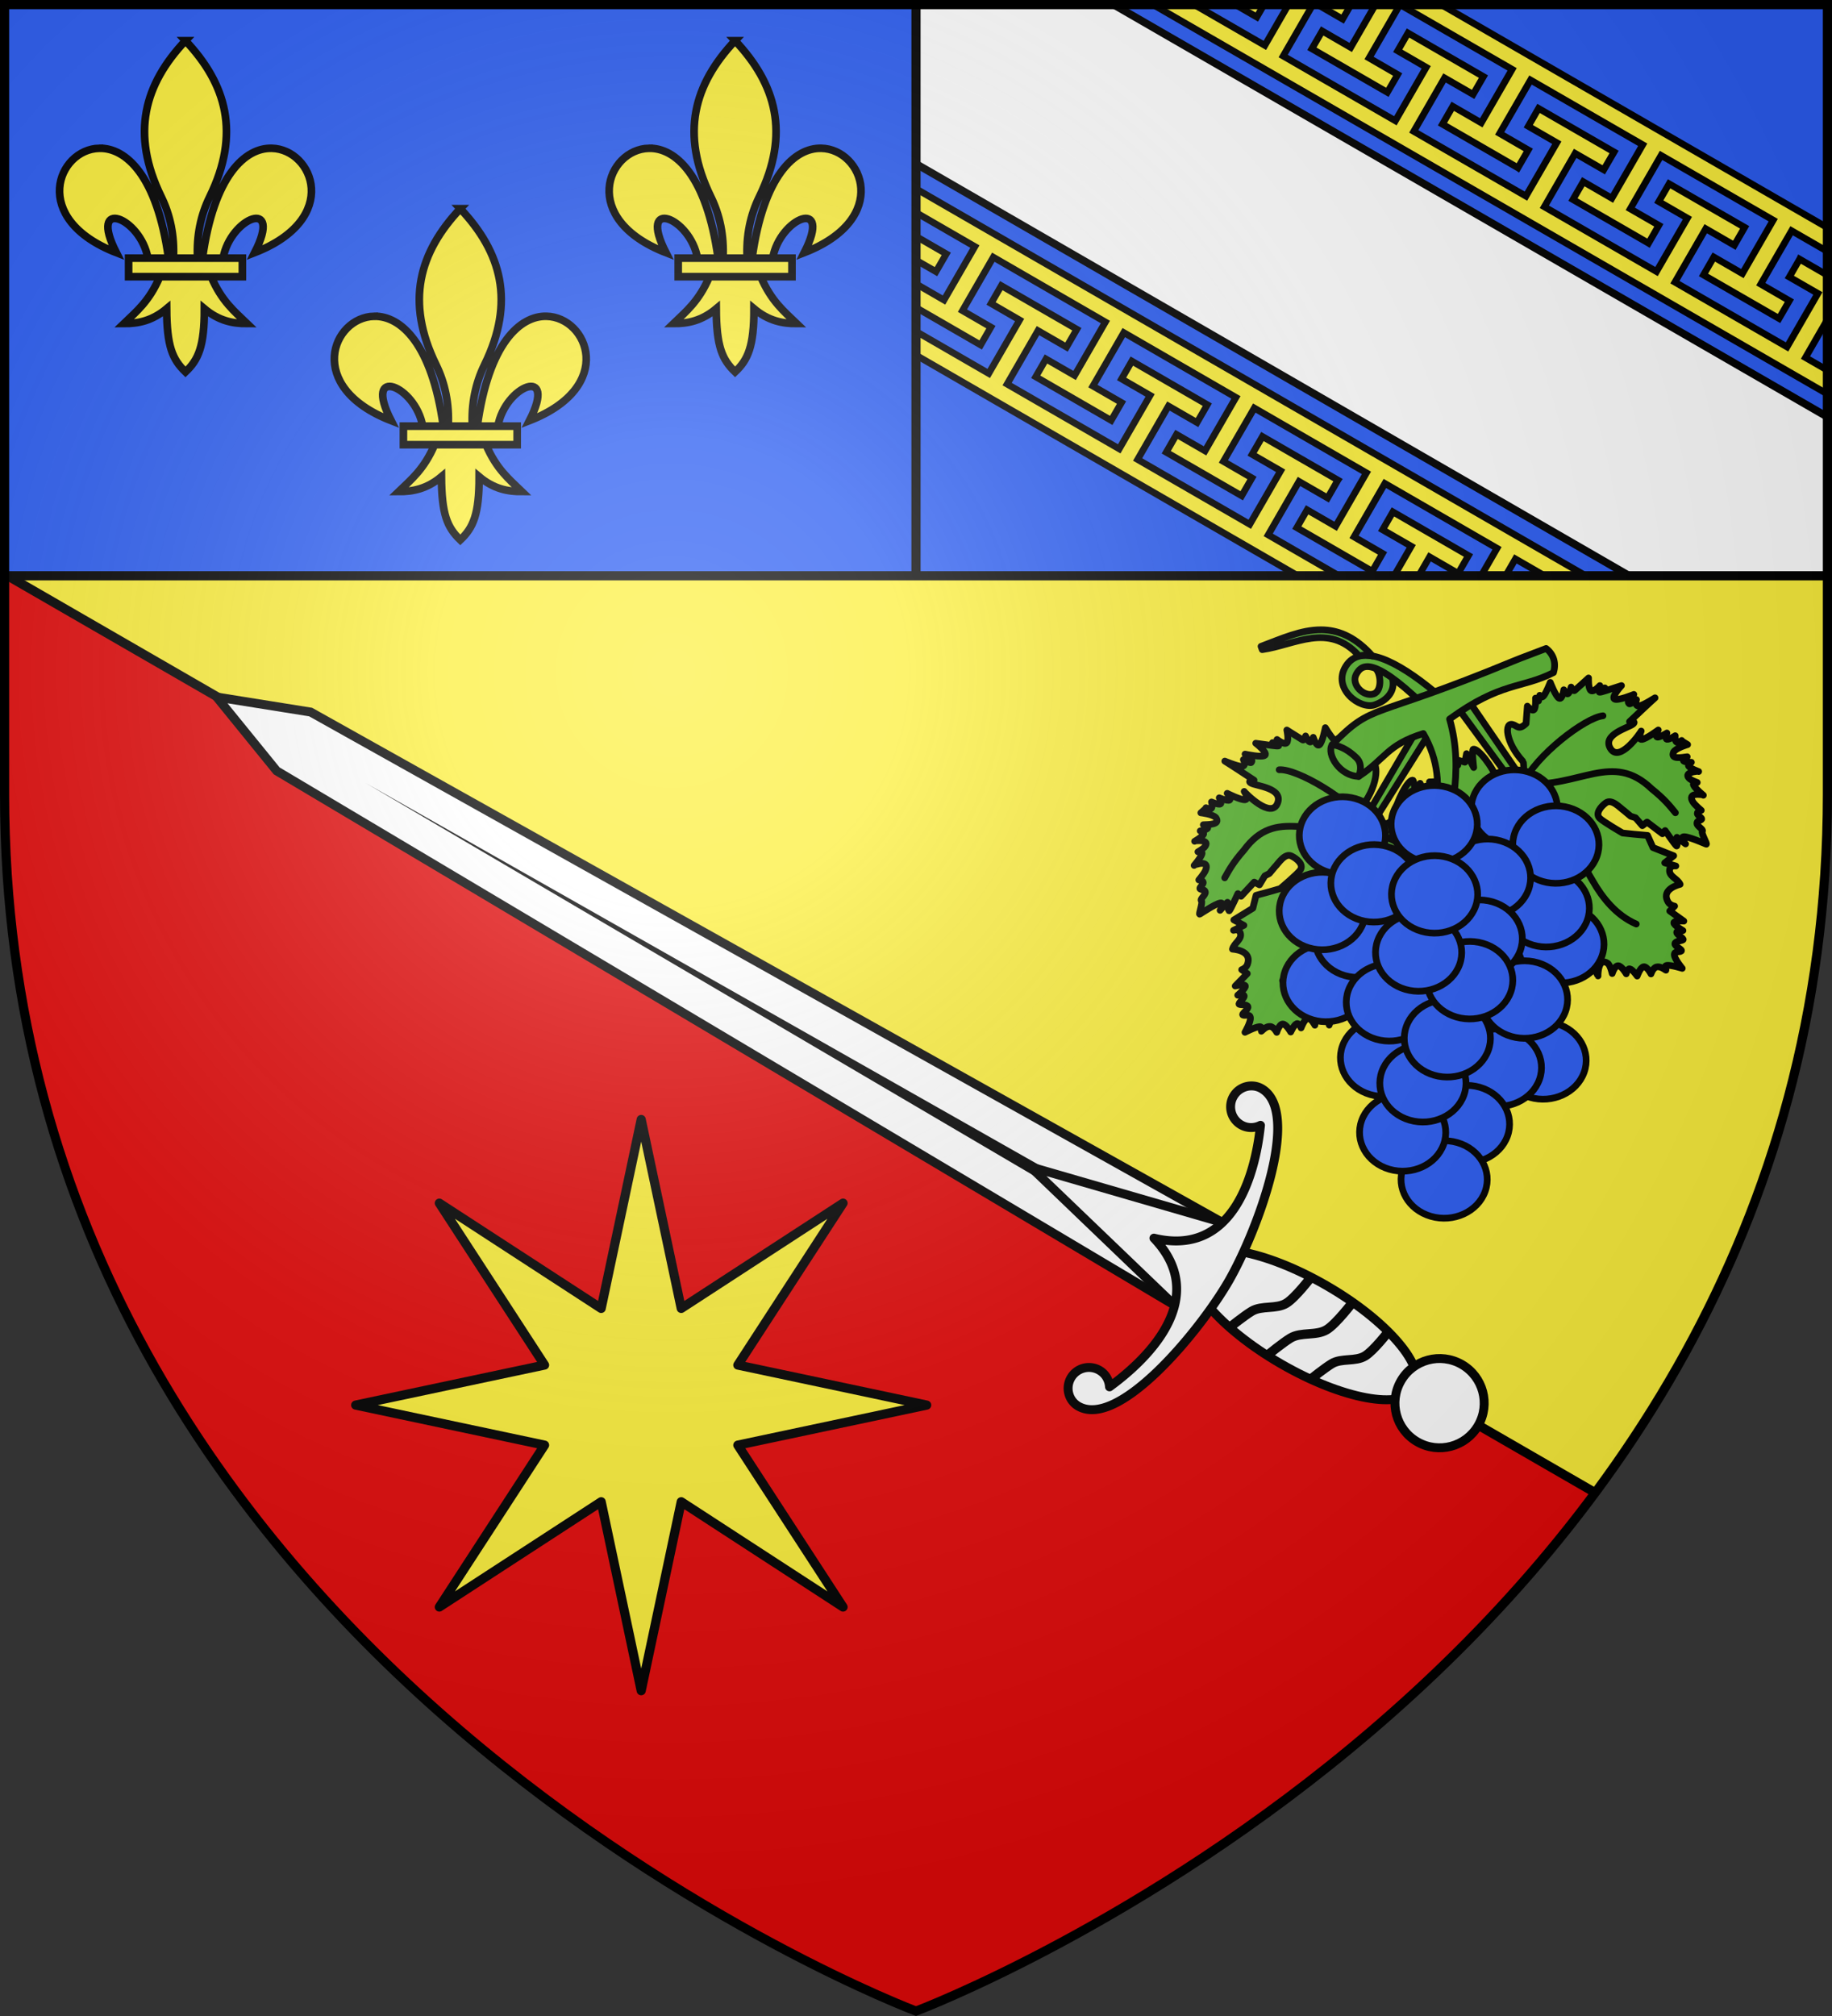 <svg xmlns="http://www.w3.org/2000/svg" xmlns:xlink="http://www.w3.org/1999/xlink" width="600" height="660" viewBox="-300 -300 600 660"><rect x="-300" y="-300" width="600" height="660" fill="#333333" stroke="none"/><radialGradient id="d" cx="-80" cy="-80" r="405" gradientUnits="userSpaceOnUse"><stop offset="0" stop-color="#fff" stop-opacity=".31"/><stop offset=".19" stop-color="#fff" stop-opacity=".25"/><stop offset=".6" stop-color="#6b6b6b" stop-opacity=".125"/><stop offset="1" stop-opacity=".125"/></radialGradient><path fill="#e20909" d="M-298.5-298.5h597v258.543C298.5 246.291 0 358.5 0 358.5S-298.5 246.291-298.5-39.957z"/><g stroke-linecap="round" stroke-linejoin="round"><path fill="#fcef3c" d="m-297.5-111.5 519.99 300.217C266.021 129.95 298.5 54.464 298.5-39.957v-70.916z"/><g stroke-width="2.5"><path fill="#2b5df2" d="M-297.5-298.5h597v187h-597z"/><path fill="#fff" stroke="#000" d="M0-298.5v52.139L233.588-111.5H298.5v-52.012L64.693-298.5z"/></g></g><path fill="#fcef3c" stroke="#000" stroke-width="2.2" d="M0-238.2v7.788l19.283 11.14-10.11 17.503L0-207.08v7.78l21.176 12.235 3.363-5.836-9.324-5.397 10.107-17.5 36.71 21.225-10.089 17.494-9.37-5.402-3.36 5.838 24.715 14.277 3.379-5.842-9.368-5.404 10.11-17.5 36.728 21.22-10.111 17.5-9.344-5.39-3.361 5.838 24.709 14.26 3.361-5.84-9.35-5.409 10.114-17.482 36.728 21.22-10.088 17.497-9.335-5.395-3.383 5.834 24.726 14.287 3.358-5.85-9.34-5.413 10.102-17.489 36.728 21.221-5.191 9.002h8.023l3.19-5.521 9.564 5.521h13.494zm0 15.579v7.789l6.547 3.764 3.367-5.819zm27.941 16.135-3.36 5.838 9.35 5.41-10.109 17.502L0-191.5v7.775L125.049-111.5h13.472l-23.167-13.387 10.087-17.496 9.346 5.393.024.014 3.363-5.84-.014-.008.008-.012-24.709-14.258-3.38 5.844 9.343 5.39-10.11 17.503-36.728-21.221 10.09-17.496 9.37 5.404 3.36-5.84-24.714-14.277-3.362 5.838 9.346 5.39-10.11 17.5-36.724-21.2 10.111-17.5 9.344 5.39 3.381-5.846zm128.262 74.072-.008.012-.01-.006-3.361 5.84.023.013 9.344 5.389-5.584 9.666h8.03l3.574-6.19 9.35 5.412 3.38-5.845-.025-.014zM77.592-298.5 298.5-171.004v-7.789l-7.19-4.148 7.19-12.461v-14.508l-9.088-5.244-.006.012-.014-.008-3.353 5.826.012.008-.008.013 9.336 5.375-10.102 17.506-36.72-21.2 10.093-17.493 9.328 5.39.006-.011.037.021 3.37-5.851-24.74-14.258-3.38 5.828 9.365 5.412-10.107 17.487-36.74-21.198 10.094-17.492 9.359 5.38 3.387-5.831-24.737-14.272-3.36 5.848 9.339 5.389-10.108 17.484-36.742-21.197 10.084-17.5 9.358 5.39 3.377-5.828-24.703-14.27-3.375 5.831 9.34 5.397L157-260.461l-36.74-21.197 9.719-16.842h-8.002l-7.725 13.362L91.076-298.5zm26.963 0 7.064 4.08 2.35-4.08zm26.955 0 8.215 4.748 2.734-4.748zm18.96 0-8.099 14.035-9.34-5.398-3.375 5.83 24.721 14.264 3.377-5.828-9.365-5.415 10.107-17.484 36.742 21.197-10.103 17.506-9.34-5.398-3.37 5.851 24.702 14.268.008-.012.012.008 3.375-5.832-.024-.013-9.341-5.397 10.107-17.484 36.744 21.195-10.101 17.506-9.34-5.397-.026-.015-3.375 5.832.01.006-.006.012 24.721 14.263.025.016 3.372-5.852-9.362-5.39 10.094-17.494 36.73 21.191-10.093 17.492-9.328-5.39-.008.013-.037-.021-3.37 5.847 24.74 14.26 3.38-5.83-9.366-5.412 10.106-17.484 11.726 6.765v-7.781L171.961-298.5z"/><g transform="translate(-2.189 -1.189)"><path id="a" fill="#fcef3c" stroke="#000" stroke-width="2.5" d="M-255.69-214.3h37.258v6.072h-37.258zm18.629-71.188c-13.416 14.224-18.086 30.36-7.92 51.129 2.93 5.985 4.341 12.731 3.965 20.058h7.91c-.376-7.327 1.034-14.073 3.964-20.058 10.167-20.77 5.497-36.905-7.919-51.129zm-28.251 35.226c-13.57.325-22.88 23.06 5.597 34.158-9.39-18.368 7.968-11.514 10.337 1.803h6.75c-3.74-27.1-14.002-36.169-22.684-35.96zm33.819 35.961h6.75c2.368-13.317 19.726-20.171 10.336-1.803 28.477-11.098 19.166-33.833 5.597-34.158-8.683-.208-18.945 8.86-22.683 35.961zm-13.98 6.073c-3.428 8.03-7.651 11.383-11.758 15.347 4.622.021 9.223-.865 13.997-4.865.08 12.34 1.88 16.56 6.173 20.705 4.244-4.016 6.188-8.35 6.174-20.705 4.774 4 9.374 4.886 13.996 4.865-4.106-3.964-8.33-7.319-11.758-15.347z"/><use xlink:href="#a" transform="translate(180)"/><use xlink:href="#a" transform="translate(90 55)"/></g><path fill="none" stroke="#000" stroke-width="3" d="M298.5-111.5H0v-187m-1 187h-296.5"/><path fill="#fcef3c" stroke="#000" stroke-width="3" d="m-297.5-111.5 519.99 300.217"/><g stroke-width=".976"><path fill="#fff" stroke="#000" stroke-width="2.919" d="m100.385 100.232-15.66 27.116-294.11-174.977-19.643-24.174 30.764 4.915z"/><path fill-rule="evenodd" d="m77.919 102.724-258.21-146.4L75.65 106.652z"/><g stroke="#000" stroke-linejoin="round"><g fill="#fff" stroke-width="2.848" transform="translate(-4.378 -2.995)scale(1.025)"><path d="m102.207 100.709-61.42-17.812 46.143 44.267z"/><ellipse cx="51.402" cy="177.691" rx="14.46" ry="40.848" transform="scale(-1 1)rotate(60)"/><ellipse cx="51.399" cy="227.781" rx="14.254" ry="14.257" transform="scale(-1 1)rotate(60)"/><path d="M105.692 60.42c1.837-3.18 5.943-4.306 9.086-2.437 12.83 7.627-1.66 45.963-10.624 61.485-8.965 15.523-34.929 47.24-47.952 39.943-3.19-1.786-4.267-5.904-2.431-9.084a6.655 6.655 0 0 1 9.085-2.437c2.002 1.156 3.11 3.154 3.245 5.302 13.731-9.99 31.733-29.073 14.196-47.492 24.724 5.973 32.255-19.154 34.042-36.038-1.928.958-4.213.998-6.215-.158a6.65 6.65 0 0 1-2.432-9.085z"/></g><path fill="none" stroke-width="3.065" d="M129.386 118.118s-5.141 6.74-8.093 8.54c-3.32 2.025-8.03.629-11.364 2.632-2.388 1.435-7.171 5.255-7.171 5.255m40.272-8.224s-5.408 7.102-8.494 8.984c-3.473 2.118-8.398.658-11.885 2.753-2.497 1.5-7.589 5.649-7.589 5.649m39.643-7.74s-4.794 6.227-7.623 7.952c-3.184 1.942-7.699.603-10.895 2.524-2.29 1.375-6.875 5.037-6.875 5.037"/></g></g><g stroke-width="3.244" transform="translate(130.252 -16.478)scale(.678)"><path d="M101.643-40.76s-.165-9.289-.447-9.594c-8.797-9.512-9.19-19.444-4.915-17.933 1.838.436 2.798 2.929 6.293-.515l.633-8.406s2.222 2.679 3.208 1.713.736-5.576.736-5.576l1.45 1.353.582-2.707s.661 1.788 1.932.223 3.15-6.483 3.15-6.483 2.595 6.755 4.23 7.65c1.637.893 2.314-4.074 2.314-4.074s1.076 2.272 1.96 1.949 1.575-3.242 1.575-3.242 1.012 2.198 1.704 1.652c.693-.547 6.714-6.05 6.714-6.05s-.217 5.167 1.15 6.085c1.367.92 4.318-2.41 4.318-2.41s-1.008 2.295-.41 2.571 2.807-1.466 2.807-1.466-6.478 3.615.547 1.316c7.024-2.298 7.498-2.423 7.498-2.423s-4.946 5.403-3.451 6.471 9.43-2.2 9.43-2.2-4.088 3.103-2.231 4.509c.567.43 3.498-2.013 3.498-2.013s-1.049 3.263 1.177 3.067 8.764-4.67 7.725-3.85-12.26 11.426-12.26 11.426 3.689-.448 1.622 1.217c-2.208 1.778-14.842 4.95-10.926 11.622 4.383 7.468 14.701-7.63 14.936-8.295 0 0-1.798 4.167.265 4.036 2.064-.13 7.99-4.559 7.99-4.559s-1.585 3.062-.546 3.428 4.701-1.963 4.701-1.963-1.033 2.689-.026 3.018 4.054-1.702 4.054-1.702-.204 2.47.575 3.042 2.542-.758 2.542-.758l-.173.137 3.035 1.85s-5.537 1.606-6.757 3.568c-1.74 3.776 3.892 2.657 6.577 2.318 0 0-2.506 1.478-1.694 2.086.81.609 3.69.583 3.69.583s-2.102.848-1.22 1.963c.882 1.114 4.748 2.495 4.748 2.495-.614-.294-8.23.448-4.072 3.714.78.613 3.381 1.576 3.381 1.576s-2.47-.173-1.73 1.367c.738 1.54 4.684 4.792 4.684 4.792-.414-.366-8.28-1.616-4.928 3.391.98 1.466 3.92 3.9 3.92 3.9s-1.917.387-1.905 1.502 2.817 2.272 1.951 2.955c-.865.683-2.239.52-2.122 1.925.116 1.407 3.326 2.868 2.588 3.7s2.736 6.582 1.88 6.26c-.857-.324-8.134-3.57-10.626-3.6s.657 3.477.657 3.477l-4.183-3.19s.475 4.619-.209 4.16c-.683-.46-5.478-7.414-5.478-7.414l-1.303 1.528-7.428-5.624-2.266 1.726-3.302-3.824-2.33-.72-3.183-2.669c-1.896-1.285-5.885-5.915-8.794-3.832-2.375 1.7-5.284 5.15-3.05 7.42 1.663 1.689 11.113 7.17 11.113 7.17l5.384.57 6.664.594 2.62 5.863L173.9-4.952l-4.327 3.416 5.358 1.514s-2.737-.442-3.025 1.888c-.393 3.182 3.842 4.147 5.096 6.966-3.083.803-8.878 3.276-5.825 8.535.985 1.695 3.163 1.999 3.163 1.999l-2.341 2.347 6.79 4.88s-4.713-.338-4.82.808 4.393 3.774 4.393 3.774-3.028-.232-3.016.882 3.755 3.03 3.063 3.576-3.71.494-3.927 1.851 3.928 2.893 3.063 3.576-3.447-.213-3.325 1.876 3.81 6.482 3.81 6.482-5.335-1.657-7.335-1.452.02 2.732-.664 2.273-2.68-1.943-4.457-1.477-2.65 3.34-2.65 3.34-1.87-3.706-3.537-3.45-3.133 4.47-3.133 4.47-2.217-3.181-3.536-3.451-1.74 2.372-1.74 2.372-2.222-3.865-3.919-3.899-2.869 3.764-2.869 3.764-.913-4.089-2.234-4.98c-4.64-3.131-4.699 6.03-4.609 6.136 0 0-3.252-6.423-4.786-7.96s-.434 2.965-1.348 1.814-1.681-5.896-2.307-6.42c-4.109-3.442-5.746 6.045-5.607 6.207 0 0-8.149-5.341-9.742-6.27s-2.295 2.063-2.295 2.063-.02-3.918-.822-4.347c-.802-.428-2.696 3.627-2.386 2.634s-1.965-7.692-2.277-8.819l-2.187-4.902 3.604-6.867-3.849-9.855c.476-4.01 1.141-10.772-2.445-11.324-8.79-1.351-9.085 8.016-4.391 13.456l1.728 7.145-1.457 4.397s.115-.09-.338 1.33c-.453 1.418-1.473 4.345-1.473 4.345s-2.862-1.986-3.044-.844c-.182 1.143-.677 6.154-1.783 7.402s-2.334-3.402-2.644-2.409-2.458 5.937-2.458 5.937-1.332-4.942-2.697-1.117c-1.366 3.825-3.58 6.321-3.58 6.321s.111-4.02-.766-5.638c-.878-1.617-2.743-.831-2.743-.831s.793-3.561-.348-4.47c-1.142-.91-4.219.832-4.219.832s1.163-3.977.044-5.03c-1.119-1.052-4.664 2.684-4.519.821s2.251-5.586.408-7.314-8.474.945-7.782.398 1.166-1.856.883-2.695-2.706-.11-2.014-.657 2.934-1.317 2.597-2.05-3.946-.88-3.946-.88 3.464-2.985 1.712-4.1-8.72-.358-8.72-.358S52.29 9.5 52.444 7.818s-3.171-.993-2.479-1.54l2.423-1.913s-3.126-1.278-1.787-2.086c3.246.488 19.248-5.519 15.801-9.751-2.905-3.568-17.733 6.14-16.895 7.119 0 0 2.724-1.9.92-1.975C48.624-2.402 37.736-.55 37.736-.55s6.272-4.701 7.752-6.868-2.525-1.254-1.832-1.8c.692-.547 4.334-1.8 4.281-3.131s-4.493-2.197-4.493-2.197l5.649-2.212s-5.65-2.532-4.439-3.488c1.212-.957 6.811-1.194 8.273-2.535s-3.636-1.875-2.425-2.831c1.212-.957 4.92-2.386 4.92-2.386s-7.81-1.327-6.251-2.557c1.557-1.23 7.433-4.869 7.433-4.869s-2.405-.099-1.713-.645c.692-.547 4.355-1.69 4.355-1.69l-3.327-2.868s5.13.168 6.888-1.442c3.705-3.391-2.99-6.88-2.99-6.88l6.396.695 3.399-.435-1.222-2.782 4.63 1.34.809-4.135 3.468 6.691s-1.07-8.676-.188-8.852c2.269-.452 9.18 8.08 11.986 15.582 1.977 5.284 8.752 2.877 8.752 2.877L66.084-81.173l7.026-1.193z" style="fill-rule:evenodd;fill:#5ab532;stroke:#000;stroke-width:3.244;stroke-linecap:round;stroke-linejoin:round"/><path fill="none" stroke="#000" stroke-linecap="round" stroke-linejoin="round" d="M101.037-39.618c-5.889 5.834-11.925 12.795-16.234 13.212-15.994 4.376-27.464 11.423-29.68 13.135m45.913-26.347c6.232-13.84 30.134-32.06 38.703-32.928m-38.703 32.928c27.929 1.804 43.13-15.907 62.227 2.35 6.05 4.848 8.734 8.186 11.46 11.542M155.167 27.72l.64.287c-9.572-4.15-16.277-12.504-21.099-20.959-9.713-17.03-20.398-32.34-33.672-46.666-3.945 27.31-21.426 32.843-23.009 43.9-1.512 10.563-.715 21.295 1.993 28.518"/><path d="M25.041-23.362s-.13-7.607.095-7.957c7.012-10.895 5.675-20.745 1.727-18.513-1.735.748-2.248 3.37-6.287.585l-2.084-8.168s-1.723 3.024-2.861 2.244c-1.14-.78-1.694-5.364-1.694-5.364l-1.192 1.585-1.044-2.565s-.34 1.875-1.863.555-4.229-5.838-4.229-5.838-1.382 7.103-2.838 8.268c-1.455 1.164-2.985-3.61-2.985-3.61s-.665 2.424-1.591 2.26c-.927-.165-2.115-2.92-2.115-2.92s-.615 2.341-1.391 1.923-7.662-4.791-7.662-4.791 1.11 5.05-.076 6.192S-17.72-61.1-17.72-61.1s1.391 2.085.849 2.461-3.018-.956-3.018-.956 7.007 2.435-.31 1.39c-7.317-1.043-7.805-1.083-7.805-1.083s5.809 4.462 4.522 5.773-9.669-.53-9.669-.53 4.565 2.346 2.98 4.053c-.484.522-3.794-1.374-3.794-1.374s1.6 3.031-.626 3.225-9.442-3.079-8.277-2.452 14.059 9.125 14.059 9.125-3.711.2-1.386 1.48c2.482 1.368 15.475 2.297 12.777 9.548-3.02 8.115-15.802-4.96-16.15-5.575 0 0 2.495 3.791.44 4.021s-8.66-3.103-8.66-3.103 2.092 2.74 1.133 3.281-4.97-1.117-4.97-1.117 1.484 2.469.55 2.968-4.289-.973-4.289-.973.63 2.399-.038 3.097c-.668.697-2.635-.306-2.635-.306l.194.105-2.667 2.349s5.732.62 7.274 2.34c2.37 3.417-3.371 3.293-6.074 3.425 0 0 2.723 1.021 2.03 1.761s-3.533 1.215-3.533 1.215 2.218.47 1.543 1.72-4.243 3.282-4.243 3.282c.553-.396 8.182-.988 4.655 2.95-.662.74-3.056 2.14-3.056 2.14s2.402-.599 1.942 1.046c-.46 1.644-3.782 5.533-3.782 5.533.344-.432 7.874-3.03 5.443 2.484-.712 1.613-3.183 4.52-3.183 4.52s1.954.05 2.136 1.15-2.38 2.726-1.408 3.248 2.295.123 2.424 1.528c.13 1.405-2.778 3.402-1.907 4.093.871.692-1.551 6.957-.763 6.49s7.39-4.927 9.839-5.39c2.449-.462-.044 3.539-.044 3.539l3.566-3.869s.334 4.632.928 4.06c.593-.57 4.108-8.25 4.108-8.25l1.548 1.278 6.338-6.829 2.532 1.306 2.587-4.338 2.17-1.115 2.672-3.18c1.644-1.596 4.767-6.848 7.995-5.301C-8.14-3.595-4.676-.703-6.483 1.92c-1.343 1.952-9.698 8.99-9.698 8.99l-5.203 1.498-6.46 1.741-1.562 6.23-9.172 5.64 4.854 2.612-5.014 2.422s2.619-.91 3.307 1.334c.94 3.066-3.064 4.751-3.809 7.745 3.176.255 9.313 1.684 7.219 7.394-.675 1.84-2.768 2.517-2.768 2.517l2.714 1.906-5.84 5.984s4.583-1.15 4.887-.041-3.671 4.48-3.671 4.48 2.941-.755 3.123.345-3.172 3.635-2.395 4.053 3.74-.157 4.188 1.141-3.366 3.531-2.395 4.054 3.357-.809 3.6 1.27c.244 2.078-2.627 7.045-2.627 7.045s4.967-2.558 6.972-2.704.456 2.694 1.05 2.123 2.3-2.378 4.131-2.228 3.19 2.83 3.19 2.83 1.198-3.975 2.884-4.013 3.862 3.859 3.862 3.859 1.631-3.519 2.883-4.013c1.252-.495 2.125 2.034 2.125 2.034s1.518-4.192 3.183-4.52 3.48 3.208 3.48 3.208.189-4.185 1.335-5.292c4.026-3.89 5.674 5.123 5.604 5.242 0 0 2.088-6.89 3.331-8.67 1.244-1.779.943 2.845 1.643 1.552s.632-6.098 1.157-6.723c3.448-4.103 6.709 4.956 6.6 5.14 0 0 7.097-6.675 8.504-7.866 1.408-1.19 2.62 1.632 2.62 1.632s-.662-3.862.053-4.423 3.285 3.104 2.808 2.18.6-7.917.711-9.08l1.303-5.209-4.742-6.136 2.079-10.374c-1.165-3.866-2.994-10.41.442-11.576 8.422-2.857 10.338 6.317 6.66 12.49l-.46 7.335 2.198 4.077s-.128-.068.564 1.25c.692 1.32 2.205 4.025 2.205 4.025s2.474-2.453 2.851-1.36c.378 1.094 1.735 5.943 3.042 6.98s1.707-3.756 2.185-2.831 3.451 5.42 3.451 5.42.454-5.1 2.463-1.57 4.622 5.605 4.622 5.605-.807-3.94-.223-5.686c.583-1.745 2.557-1.295 2.557-1.295s-1.4-3.369-.434-4.463 4.299.088 4.299.088-1.836-3.715-.917-4.946 5.06 1.833 4.593.024c-.466-1.81-3.187-5.11-1.671-7.133s8.509-.54 7.732-.958-1.47-1.626-1.338-2.501 2.646-.58 1.87-.998-3.118-.787-2.913-1.567 3.733-1.553 3.733-1.553-3.93-2.337-2.398-3.739S87.2 22.08 87.2 22.08s-3.507-2.945-3.951-4.575 2.95-1.529 2.174-1.947l-2.719-1.463s2.856-1.802 1.397-2.364c-3.112 1.044-19.913-2.093-17.254-6.86C69.09.853 85.377 7.84 84.722 8.948c0 0-3.013-1.398-1.249-1.785 1.764-.386 12.808-.452 12.808-.452s-6.993-3.541-8.827-5.419S89.723-.38 88.946-.799s-4.58-1.018-4.76-2.34 4.043-2.943 4.043-2.943L82.282-7.28s5.125-3.475 3.765-4.207-6.914.007-8.587-1.06 3.256-2.477 1.896-3.209-5.259-1.494-5.259-1.494 7.46-2.664 5.713-3.604c-1.748-.94-8.167-3.505-8.167-3.505s2.352-.515 1.576-.933-4.583-.908-4.583-.908l2.779-3.402s-5.022 1.057-7.034-.224c-4.237-2.696 1.75-7.294 1.75-7.294l-6.178 1.795-3.423.161.72-2.951-4.326 2.124-1.515-3.933-2.254 7.192s-.453-8.73-1.352-8.75c-2.313-.051-7.637 9.552-9.098 17.427-1.03 5.547-10.406 3.75-10.406 3.75L58.002-67.54l-6.477-1.033z" style="fill-rule:evenodd;fill:#5ab532;stroke:#000;stroke-width:3.244;stroke-linecap:round;stroke-linejoin:round"/><path fill="none" stroke="#000" stroke-linecap="round" stroke-linejoin="round" d="M26.103-19.576c6.812 4.722 15.02 9.332 19.336 8.994C61.95-9.049 74.469-4.1 76.949-2.799M26.103-19.577c-8.54-12.549-34.188-27.537-42.777-26.905m42.777 26.905C-1.087-12.95-18.079-28.95-33.715-7.654c-5.116 5.825-7.18 9.578-9.282 13.357m28.538 49.239-.58.394c8.706-5.748 13.859-15.141 17.14-24.304C8.708 12.574 15.518-3.162 26.102-19.576 34.73 6.635 53.961 7.85 57.44 18.464c3.323 10.14 4.402 20.849 2.99 28.431"/><g fill="#5ab532" stroke="#000" stroke-linecap="round" stroke-linejoin="round"><path d="M58.355-84.143C40.365-99 22.71-108.054 15.475-96.43 8.78-85.677 22.356-75.474 29.361-77.802c5.862-1.947 10.395-6.595 8.6-13.01-2.57-1.786-5.081-3.468-8.567-4.817 2.882 1.201 4.181 11.01-.486 12.536-4.83 1.58-11.036-4.651-8.364-9.481 2.337-4.226 7.031-9.745 32.079 14.339z"/><path d="M3.773-114.067c-9.815-.106-19.503 4.37-29.216 7.999l.576 1.582c15.776-2.235 31.837-13.245 46.54 2.738l.368.252c1.904-.47 4.016-.412 6.31.096l-1.38-1.56c-7.855-8.173-15.565-11.026-23.198-11.107z"/><path fill-rule="evenodd" d="M65.637-70.959c7.418 25.604-.441 49.223-4.458 73.341L46.27 17.063c8.82-31.393 21.667-54.932 6.668-81.03-17.752 5.547-18.064 12.111-31.193 20.684-9.086-.112-15.64-10.66-12.855-15.28 20.432-20.78 17.415-11.353 87.458-40.36 3.883-1.608 10.23-3.907 15.92-6.13 3.976 3.09 4.819 7.496 3.575 11.638-15.263 7.81-25.347 4.34-50.205 22.456"/></g><path fill="none" stroke="#000" stroke-linecap="round" stroke-linejoin="round" d="M8.889-58.563s5.424.149 11.804 6.345c3.533 3.436 1.05 8.936 1.05 8.936"/><use xlink:href="#c" width="100%" height="100%" style="fill-rule:evenodd;stroke:#000;stroke-width:3.244;stroke-linecap:round;stroke-linejoin:round;fill:#2b5df2" transform="translate(96.956 108.609)"/><use xlink:href="#c" width="100%" height="100%" style="fill-rule:evenodd;stroke:#000;stroke-width:3.244;stroke-linecap:round;stroke-linejoin:round;fill:#2b5df2" transform="translate(19.866 107.274)"/><use xlink:href="#c" width="100%" height="100%" style="fill-rule:evenodd;stroke:#000;stroke-width:3.244;stroke-linecap:round;stroke-linejoin:round;fill:#2b5df2" transform="translate(105.567 52.478)"/><use xlink:href="#c" width="100%" height="100%" style="fill-rule:evenodd;stroke:#000;stroke-width:3.244;stroke-linecap:round;stroke-linejoin:round;fill:#2b5df2" transform="translate(-7.885 71.188)"/><path id="c" d="M-5.948-20.499c3.544-9.827 15.277-15.212 26.21-12.03S37.191-18.802 33.656-8.972C30.12.857 18.39 6.26 7.44 3.073S-9.493-10.672-5.948-20.5" style="fill-rule:evenodd;fill:#2b5df2;stroke:#000;stroke-width:3.244;stroke-linecap:round;stroke-linejoin:round"/><g style="fill-rule:evenodd;stroke:#000;stroke-linecap:round;stroke-linejoin:round;stroke-width:3.244;fill:#2b5df2" transform="translate(-58.737 -115.322)scale(1.006)"><use xlink:href="#c" width="100%" height="100%" transform="translate(140.97 101.703)scale(.994)"/><use xlink:href="#c" width="100%" height="100%" transform="translate(156.296 149.528)scale(.994)"/><use xlink:href="#c" width="100%" height="100%" transform="translate(160.894 118.974)scale(.994)"/><use xlink:href="#c" width="100%" height="100%" transform="translate(65.874 164.141)scale(.994)"/><use xlink:href="#c" width="100%" height="100%" transform="translate(133.308 226.03)scale(.994)"/><use xlink:href="#c" width="100%" height="100%" transform="translate(117.982 253.151)scale(.994)"/><use xlink:href="#c" width="100%" height="100%" transform="translate(107.254 279.722)scale(.994)"/><use xlink:href="#c" width="100%" height="100%" transform="translate(87.33 257.135)scale(.994)"/><use xlink:href="#c" width="100%" height="100%" transform="translate(80.937 194.697)scale(.994)"/><use xlink:href="#c" width="100%" height="100%" transform="translate(145.831 193.368)scale(.994)"/><use xlink:href="#c" width="100%" height="100%" transform="translate(128.075 134.916)scale(.994)"/><use xlink:href="#c" width="100%" height="100%" transform="translate(97.052 233.545)scale(.994)"/><use xlink:href="#c" width="100%" height="100%" transform="translate(108.786 211.968)scale(.994)"/><use xlink:href="#c" width="100%" height="100%" transform="translate(124.112 164.141)scale(.994)"/><use xlink:href="#c" width="100%" height="100%" transform="translate(119.531 184.073)scale(.994)"/><use xlink:href="#c" width="100%" height="100%" transform="translate(102.48 109.213)scale(.994)"/><use xlink:href="#c" width="100%" height="100%" transform="translate(48.752 150.858)scale(.994)"/><use xlink:href="#c" width="100%" height="100%" transform="translate(73.537 137.572)scale(.994)"/><use xlink:href="#c" width="100%" height="100%" transform="translate(94.993 170.783)scale(.994)"/><use xlink:href="#c" width="100%" height="100%" transform="translate(102.656 142.886)scale(.994)"/></g></g><path d="m-121.647 173.108-34.47 53.002 53.009-34.463L-90 253.501l13.108-61.854 53.002 34.463-34.463-53.002L3.501 160l-61.854-13.108 34.463-53.01-53.002 34.471L-90 66.499l-13.108 61.854-53.01-34.47 34.471 53.009L-183.501 160z" style="color-interpolation-filters:sRGB;fill:#fcef3c;fill-rule:evenodd;stroke:#000;stroke-width:3;stroke-linecap:round;stroke-linejoin:round;stroke-miterlimit:3"/><path fill="url(#d)" d="M-298.5-298.5h597v258.543C298.5 246.291 0 358.5 0 358.5S-298.5 246.291-298.5-39.957z"/><path fill="none" stroke="#000" stroke-width="3" d="M-298.5-298.5h597v258.503C298.5 246.206 0 358.398 0 358.398S-298.5 246.205-298.5-39.997z"/></svg>